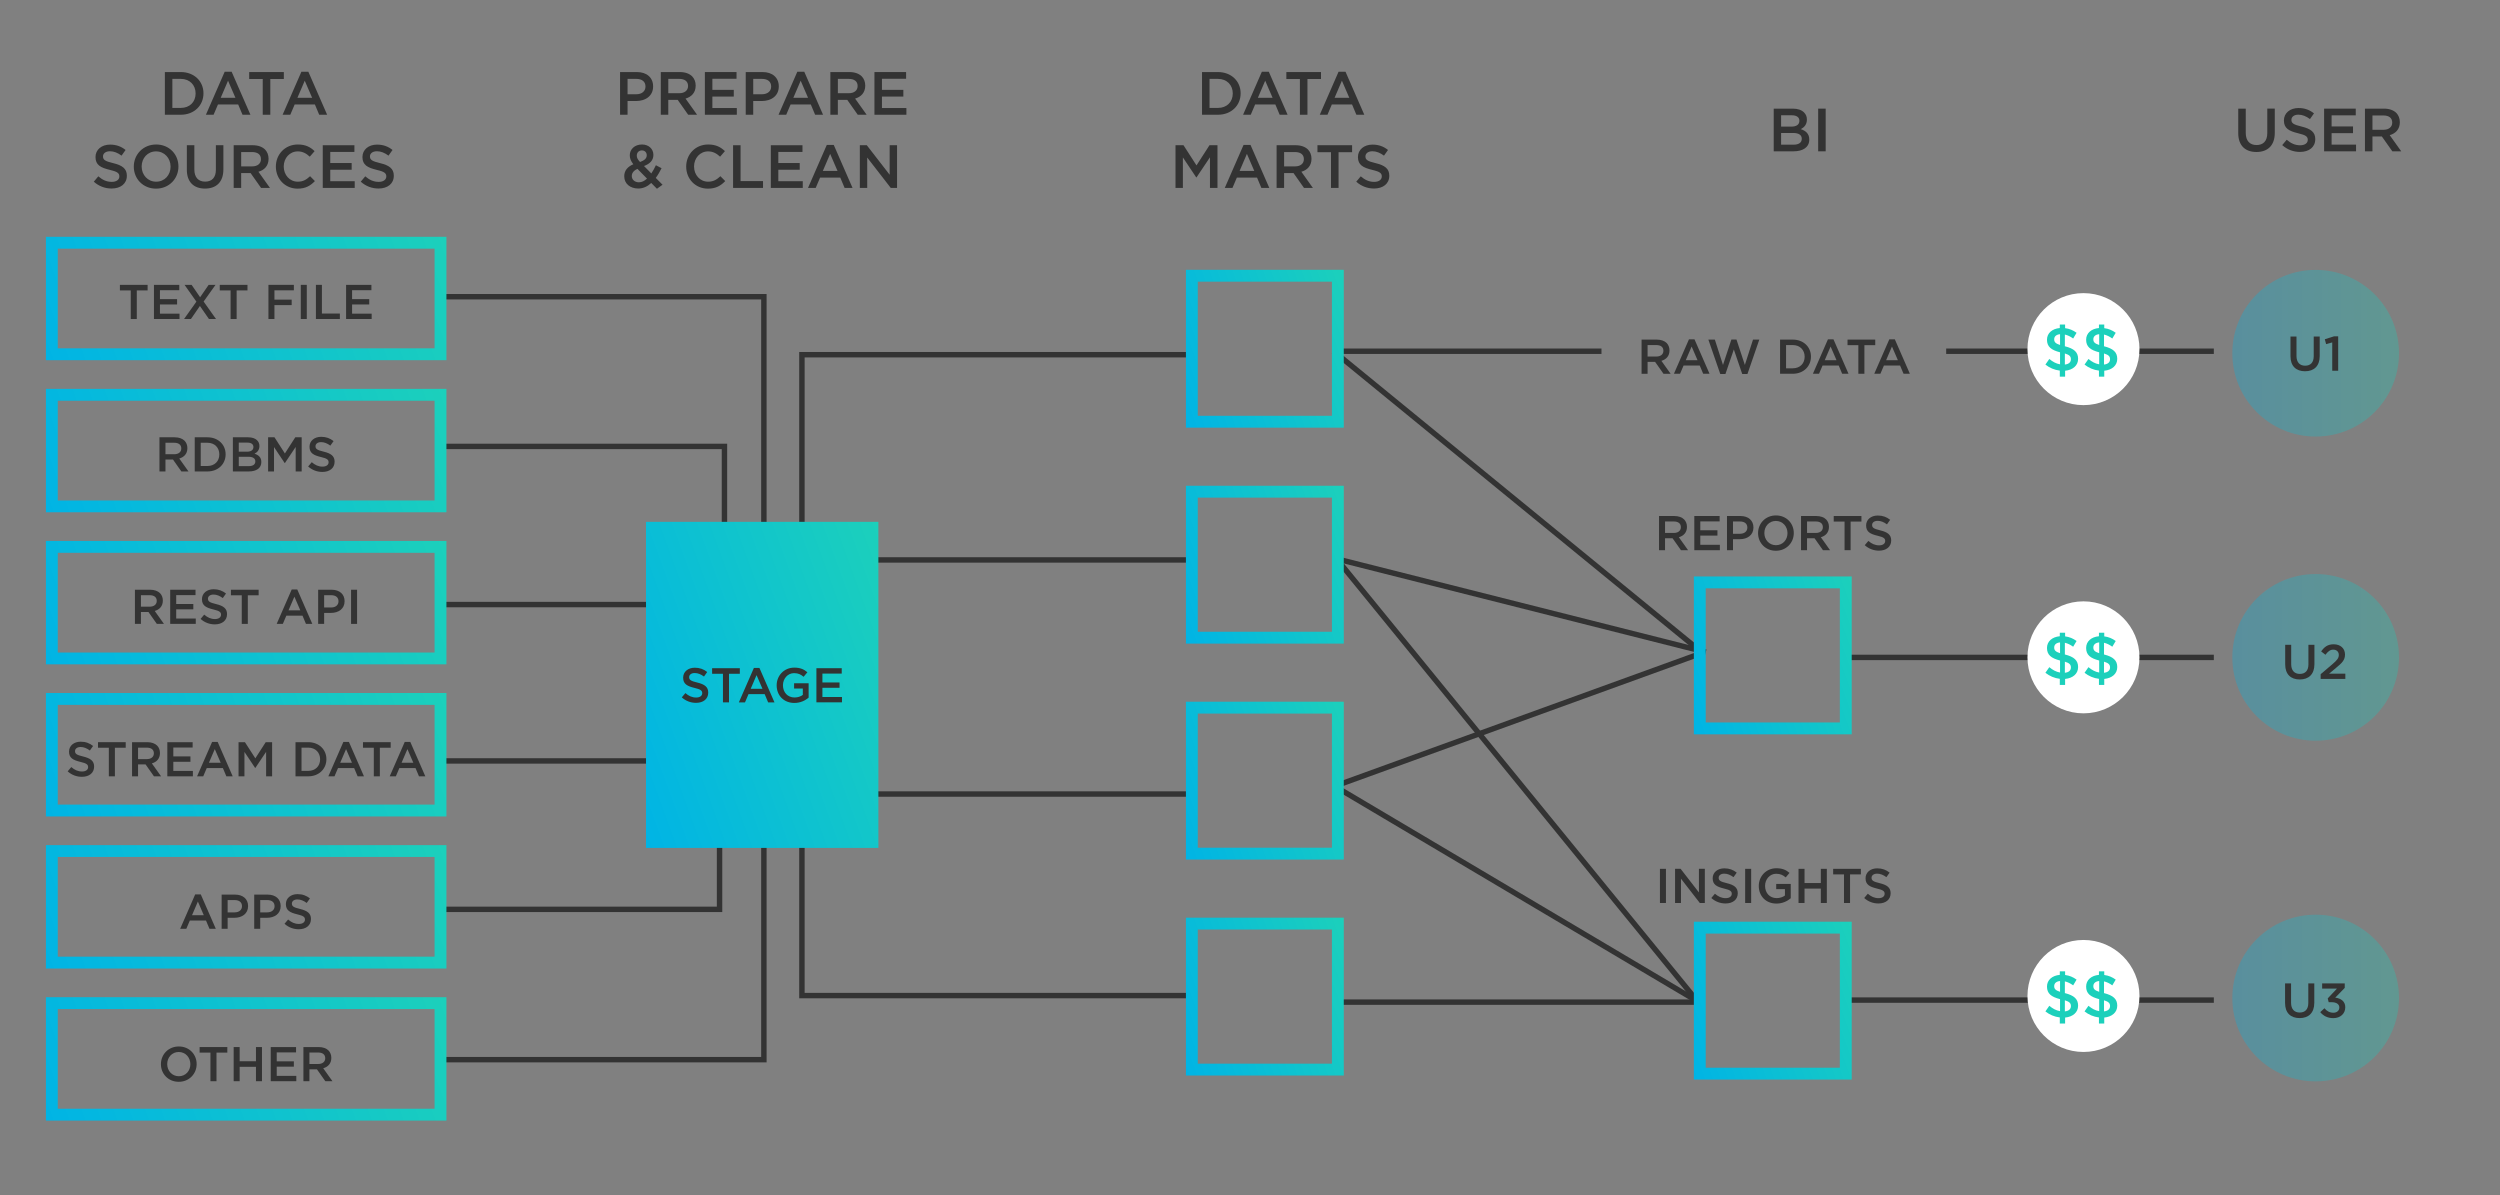 <?xml version="1.0" encoding="utf-8"?>
<!-- Generator: Adobe Illustrator 26.2.1, SVG Export Plug-In . SVG Version: 6.00 Build 0)  -->
<svg version="1.1" xmlns="http://www.w3.org/2000/svg" xmlns:xlink="http://www.w3.org/1999/xlink" x="0px" y="0px" width="820px"
	 height="391.972px" viewBox="0 0 820 391.972" style="enable-background:new 0 0 820 391.972;" xml:space="preserve">
<rect x="0" y="0" width="820" height="391.972" fill="#808080" stroke="none"/>
<style type="text/css">
	.st0{fill:#333333;}
	.st1{fill:none;}
	.st2{fill:url(#SVGID_1_);}
	.st3{fill:url(#SVGID_00000065048050969854493920000001750993872377877921_);}
	.st4{fill:url(#SVGID_00000116938147090308233860000005421897355169923974_);}
	.st5{fill:url(#SVGID_00000121258433617997557700000000229153472404104066_);}
	.st6{fill:url(#SVGID_00000019645618025944341020000004901407797459009969_);}
	.st7{fill:url(#SVGID_00000024710596927035531870000007064986186378540682_);}
	.st8{opacity:0.3;fill:url(#SVGID_00000160176274757932391050000016855390658114991240_);}
	.st9{opacity:0.3;fill:url(#SVGID_00000140728354517395175070000017686847358257459903_);}
	.st10{opacity:0.3;fill:url(#SVGID_00000131360748968062167200000009781366727753271689_);}
	.st11{fill:url(#SVGID_00000049189997370345320290000016587980058163278735_);}
	.st12{fill:url(#SVGID_00000155830288992204527460000012419621691267212185_);}
	.st13{fill:url(#SVGID_00000131359969769849224670000014369995830988553647_);}
	.st14{fill:url(#SVGID_00000003063404758226965500000017994592471333396369_);}
	.st15{fill:url(#SVGID_00000075867612497686429420000005609964952261392010_);}
	.st16{fill:url(#SVGID_00000175316406704209930800000007719408413388632726_);}
	.st17{fill:url(#SVGID_00000085213780755118647150000003522092747446265231_);}
	.st18{fill:#FFFFFF;}
	.st19{fill:#1CD0BB;}
</style>
<g id="MAIN_GRAPHICS">
	<polygon class="st0" points="225.889,250.476 146.224,250.476 146.224,248.696 224.108,248.696 224.108,233.921 225.889,233.921 	
		"/>
	<polygon class="st0" points="225.889,212.97 224.108,212.97 224.108,199.188 146.224,199.188 146.224,197.408 225.889,197.408 	"/>
	<polygon class="st0" points="251.443,348.459 144.472,348.459 144.472,346.679 249.663,346.679 249.663,98.217 143.847,98.217 
		143.847,96.437 251.443,96.437 	"/>
	<polygon class="st0" points="238.509,204.017 236.729,204.017 236.729,147.312 146.224,147.312 146.224,145.532 238.509,145.532 	
		"/>
	<polygon class="st0" points="236.904,299.155 146.224,299.155 146.224,297.375 235.124,297.375 235.124,232.923 236.904,232.923 	
		"/>
	<linearGradient id="SVGID_1_" gradientUnits="userSpaceOnUse" x1="16.241" y1="121.388" x2="145.248" y2="74.433">
		<stop  offset="0" style="stop-color:#00B4E5"/>
		<stop  offset="1" style="stop-color:#1CD0BB"/>
	</linearGradient>
	<path class="st2" d="M146.427,118.148H15.062V77.672h131.365V118.148z M18.949,114.26h123.59V81.56H18.949V114.26z"/>
	
		<linearGradient id="SVGID_00000151505968797906242680000016630970001852467843_" gradientUnits="userSpaceOnUse" x1="16.241" y1="171.269" x2="145.248" y2="124.314">
		<stop  offset="0" style="stop-color:#00B4E5"/>
		<stop  offset="1" style="stop-color:#1CD0BB"/>
	</linearGradient>
	<path style="fill:url(#SVGID_00000151505968797906242680000016630970001852467843_);" d="M146.427,168.029H15.062v-40.477h131.365
		V168.029z M18.949,164.142h123.59v-32.701H18.949V164.142z"/>
	
		<linearGradient id="SVGID_00000082341044161961287900000015312005518033282208_" gradientUnits="userSpaceOnUse" x1="16.241" y1="221.15" x2="145.248" y2="174.195">
		<stop  offset="0" style="stop-color:#00B4E5"/>
		<stop  offset="1" style="stop-color:#1CD0BB"/>
	</linearGradient>
	<path style="fill:url(#SVGID_00000082341044161961287900000015312005518033282208_);" d="M146.427,217.91H15.062v-40.476h131.365
		V217.91z M18.949,214.023h123.59v-32.701H18.949V214.023z"/>
	
		<linearGradient id="SVGID_00000156548357940262289400000005856181004042806952_" gradientUnits="userSpaceOnUse" x1="16.241" y1="271.031" x2="145.248" y2="224.076">
		<stop  offset="0" style="stop-color:#00B4E5"/>
		<stop  offset="1" style="stop-color:#1CD0BB"/>
	</linearGradient>
	<path style="fill:url(#SVGID_00000156548357940262289400000005856181004042806952_);" d="M146.427,267.792H15.062v-40.477h131.365
		V267.792z M18.949,263.904h123.59v-32.701H18.949V263.904z"/>
	
		<linearGradient id="SVGID_00000178176086094049226350000007949247655523575991_" gradientUnits="userSpaceOnUse" x1="16.241" y1="320.912" x2="145.248" y2="273.957">
		<stop  offset="0" style="stop-color:#00B4E5"/>
		<stop  offset="1" style="stop-color:#1CD0BB"/>
	</linearGradient>
	<path style="fill:url(#SVGID_00000178176086094049226350000007949247655523575991_);" d="M146.427,317.673H15.062v-40.476h131.365
		V317.673z M18.949,313.785h123.59v-32.701H18.949V313.785z"/>
	
		<linearGradient id="SVGID_00000126298143096087338520000002338831606909933494_" gradientUnits="userSpaceOnUse" x1="16.241" y1="370.793" x2="145.248" y2="323.839">
		<stop  offset="0" style="stop-color:#00B4E5"/>
		<stop  offset="1" style="stop-color:#1CD0BB"/>
	</linearGradient>
	<path style="fill:url(#SVGID_00000126298143096087338520000002338831606909933494_);" d="M146.427,367.554H15.062v-40.477h131.365
		V367.554z M18.949,363.666h123.59v-32.701H18.949V363.666z"/>
</g>
<g id="Layer_2_copy">
	<polygon class="st0" points="391.754,327.444 262.14,327.444 262.14,115.453 391.129,115.453 391.129,117.233 263.92,117.233 
		263.92,325.663 391.754,325.663 	"/>
	<polygon class="st0" points="389.377,261.335 277.076,261.335 277.076,239.879 278.856,239.879 278.856,259.554 389.377,259.554 	
		"/>
	<polygon class="st0" points="280.461,210.973 278.681,210.973 278.681,182.771 389.377,182.771 389.377,184.551 280.461,184.551 	
		"/>
	<rect x="437.492" y="114.317" class="st0" width="87.791" height="1.78"/>
	<rect x="437.492" y="327.808" class="st0" width="118.977" height="1.78"/>
	
		<rect x="496.959" y="86.604" transform="matrix(0.633 -0.774 0.774 0.633 55.214 445.687)" class="st0" width="1.78" height="155.966"/>
	
		<rect x="498.252" y="136.876" transform="matrix(0.245 -0.97 0.97 0.245 184.276 634.168)" class="st0" width="1.781" height="123.883"/>
	
		<rect x="433.626" y="235.006" transform="matrix(0.94 -0.341 0.341 0.94 -50.61 184.126)" class="st0" width="128.703" height="1.78"/>
	
		<rect x="496.589" y="223.811" transform="matrix(0.51 -0.86 0.86 0.51 -8.569 571.471)" class="st0" width="1.78" height="138.897"/>
	
		<rect x="497.051" y="163.839" transform="matrix(0.775 -0.632 0.632 0.775 -50.1 372.187)" class="st0" width="1.781" height="185.309"/>
	
		<linearGradient id="SVGID_00000085940401853138213480000002911382228324523454_" gradientUnits="userSpaceOnUse" x1="732.205" y1="115.856" x2="786.871" y2="115.856">
		<stop  offset="0" style="stop-color:#00B4E5"/>
		<stop  offset="1" style="stop-color:#1CD0BB"/>
	</linearGradient>
	
		<circle style="opacity:0.3;fill:url(#SVGID_00000085940401853138213480000002911382228324523454_);" cx="759.538" cy="115.856" r="27.333"/>
	
		<linearGradient id="SVGID_00000053541704224056760530000015570889000965871029_" gradientUnits="userSpaceOnUse" x1="732.205" y1="215.618" x2="786.871" y2="215.618">
		<stop  offset="0" style="stop-color:#00B4E5"/>
		<stop  offset="1" style="stop-color:#1CD0BB"/>
	</linearGradient>
	
		<circle style="opacity:0.3;fill:url(#SVGID_00000053541704224056760530000015570889000965871029_);" cx="759.538" cy="215.618" r="27.333"/>
	
		<linearGradient id="SVGID_00000150816539836272306450000007913351204830819755_" gradientUnits="userSpaceOnUse" x1="732.205" y1="327.352" x2="786.871" y2="327.352">
		<stop  offset="0" style="stop-color:#00B4E5"/>
		<stop  offset="1" style="stop-color:#1CD0BB"/>
	</linearGradient>
	
		<circle style="opacity:0.3;fill:url(#SVGID_00000150816539836272306450000007913351204830819755_);" cx="759.538" cy="327.352" r="27.333"/>
	<rect x="638.347" y="114.317" class="st0" width="87.791" height="1.78"/>
	<rect x="607.015" y="214.744" class="st0" width="119.123" height="1.78"/>
	<rect x="607.015" y="327.143" class="st0" width="119.123" height="1.78"/>
	<g>
		<path class="st0" d="M42.881,95.258h-3.553v-1.825h9.091v1.825h-3.553v9.38h-1.985V95.258z"/>
		<path class="st0" d="M50.497,93.433h8.308v1.761h-6.339v2.913h5.618v1.761h-5.618v3.009h6.419v1.761h-8.388V93.433z"/>
		<path class="st0" d="M70.692,93.433l-3.905,5.474l4.065,5.73h-2.32l-2.962-4.274l-2.944,4.274h-2.258l4.05-5.698l-3.89-5.506
			h2.321l2.785,4.066l2.801-4.066H70.692z"/>
		<path class="st0" d="M75.633,95.258h-3.553v-1.825h9.091v1.825h-3.553v9.38h-1.985V95.258z"/>
		<path class="st0" d="M88.047,93.433h8.34v1.793h-6.371v3.057h5.65v1.792h-5.65v4.562h-1.969V93.433z"/>
		<path class="st0" d="M98.656,93.433h1.969v11.205h-1.969V93.433z"/>
		<path class="st0" d="M103.616,93.433h1.969v9.412h5.891v1.793h-7.859V93.433z"/>
		<path class="st0" d="M113.519,93.433h8.308v1.761h-6.339v2.913h5.618v1.761h-5.618v3.009h6.419v1.761h-8.388V93.433z"/>
		<path class="st0" d="M52.304,143.433h4.994c1.408,0,2.513,0.416,3.233,1.121c0.592,0.608,0.929,1.44,0.929,2.417v0.032
			c0,1.841-1.104,2.945-2.657,3.394l3.025,4.242h-2.337l-2.754-3.906h-2.465v3.906h-1.969V143.433z M57.155,148.987
			c1.408,0,2.305-0.736,2.305-1.873v-0.032c0-1.2-0.864-1.856-2.321-1.856h-2.865v3.761H57.155z"/>
		<path class="st0" d="M63.872,143.433h4.178c3.521,0,5.954,2.417,5.954,5.57v0.032c0,3.153-2.433,5.602-5.954,5.602h-4.178V143.433
			z M65.84,145.226v7.619h2.209c2.354,0,3.89-1.584,3.89-3.777v-0.032c0-2.193-1.536-3.81-3.89-3.81H65.84z"/>
		<path class="st0" d="M76.384,143.433h5.026c1.28,0,2.289,0.352,2.929,0.993c0.496,0.496,0.753,1.104,0.753,1.856v0.032
			c0,1.344-0.769,2.065-1.601,2.497c1.312,0.448,2.225,1.2,2.225,2.721v0.032c0,2.001-1.648,3.073-4.146,3.073h-5.187V143.433z
			 M83.124,146.602c0-0.88-0.705-1.425-1.969-1.425h-2.834v2.978h2.689c1.265,0,2.113-0.497,2.113-1.521V146.602z M81.443,149.82
			h-3.122v3.073h3.266c1.345,0,2.161-0.528,2.161-1.537v-0.032C83.748,150.38,82.995,149.82,81.443,149.82z"/>
		<path class="st0" d="M87.936,143.433h2.097l3.41,5.298l3.409-5.298h2.097v11.205H96.98v-8.035l-3.537,5.282h-0.064l-3.506-5.25
			v8.003h-1.937V143.433z"/>
		<path class="st0" d="M101.072,153.005l1.185-1.408c1.072,0.928,2.16,1.457,3.537,1.457c1.217,0,1.984-0.576,1.984-1.409v-0.032
			c0-0.8-0.447-1.232-2.528-1.712c-2.385-0.576-3.729-1.281-3.729-3.346v-0.032c0-1.921,1.601-3.25,3.825-3.25
			c1.633,0,2.93,0.497,4.065,1.409l-1.056,1.489c-1.009-0.752-2.018-1.153-3.042-1.153c-1.152,0-1.824,0.592-1.824,1.329v0.032
			c0,0.864,0.512,1.249,2.673,1.761c2.369,0.576,3.586,1.424,3.586,3.281v0.032c0,2.097-1.649,3.345-4.002,3.345
			C104.033,154.798,102.417,154.205,101.072,153.005z"/>
		<path class="st0" d="M44.256,193.433h4.994c1.408,0,2.513,0.416,3.233,1.121c0.592,0.608,0.929,1.44,0.929,2.417v0.032
			c0,1.841-1.104,2.945-2.657,3.394l3.025,4.242h-2.337l-2.754-3.906h-2.465v3.906h-1.969V193.433z M49.107,198.987
			c1.408,0,2.305-0.736,2.305-1.873v-0.032c0-1.2-0.864-1.856-2.321-1.856h-2.865v3.761H49.107z"/>
		<path class="st0" d="M55.825,193.433h8.308v1.761h-6.339v2.913h5.618v1.761h-5.618v3.009h6.419v1.761h-8.388V193.433z"/>
		<path class="st0" d="M65.792,203.005l1.185-1.408c1.072,0.928,2.16,1.456,3.537,1.456c1.217,0,1.984-0.576,1.984-1.408v-0.032
			c0-0.8-0.447-1.232-2.528-1.712c-2.385-0.576-3.729-1.281-3.729-3.346v-0.032c0-1.921,1.601-3.25,3.825-3.25
			c1.633,0,2.93,0.497,4.065,1.409l-1.056,1.489c-1.009-0.752-2.018-1.153-3.042-1.153c-1.152,0-1.824,0.592-1.824,1.329v0.032
			c0,0.864,0.512,1.249,2.673,1.761c2.369,0.576,3.586,1.424,3.586,3.281v0.032c0,2.097-1.649,3.346-4.002,3.346
			C68.753,204.798,67.137,204.205,65.792,203.005z"/>
		<path class="st0" d="M79.297,195.258h-3.553v-1.825h9.091v1.825h-3.553v9.38h-1.985V195.258z"/>
		<path class="st0" d="M95.681,193.353h1.825l4.93,11.285h-2.081l-1.137-2.705H93.92l-1.152,2.705h-2.017L95.681,193.353z
			 M98.499,200.188l-1.937-4.482l-1.921,4.482H98.499z"/>
		<path class="st0" d="M104.352,193.433h4.418c2.625,0,4.258,1.489,4.258,3.746v0.032c0,2.513-2.017,3.825-4.481,3.825h-2.226v3.602
			h-1.969V193.433z M108.61,199.259c1.488,0,2.417-0.833,2.417-2.001v-0.032c0-1.312-0.944-2-2.417-2h-2.289v4.034H108.61z"/>
		<path class="st0" d="M115.152,193.433h1.969v11.205h-1.969V193.433z"/>
		<path class="st0" d="M22.193,253.005l1.185-1.408c1.072,0.928,2.16,1.456,3.537,1.456c1.217,0,1.984-0.576,1.984-1.408v-0.032
			c0-0.8-0.447-1.232-2.528-1.713c-2.385-0.576-3.729-1.28-3.729-3.345v-0.032c0-1.921,1.601-3.249,3.825-3.249
			c1.633,0,2.93,0.496,4.065,1.408l-1.056,1.488c-1.009-0.752-2.018-1.152-3.042-1.152c-1.152,0-1.824,0.593-1.824,1.329v0.031
			c0,0.865,0.512,1.249,2.673,1.761c2.369,0.576,3.586,1.425,3.586,3.281v0.032c0,2.097-1.649,3.346-4.002,3.346
			C25.154,254.798,23.538,254.205,22.193,253.005z"/>
		<path class="st0" d="M35.698,245.258h-3.553v-1.824h9.091v1.824h-3.553v9.38h-1.985V245.258z"/>
		<path class="st0" d="M43.313,243.433h4.994c1.408,0,2.513,0.416,3.233,1.12c0.592,0.608,0.929,1.44,0.929,2.417v0.032
			c0,1.841-1.104,2.945-2.657,3.393l3.025,4.242H50.5l-2.754-3.905h-2.465v3.905h-1.969V243.433z M48.164,248.987
			c1.408,0,2.305-0.736,2.305-1.873v-0.031c0-1.201-0.864-1.857-2.321-1.857h-2.865v3.762H48.164z"/>
		<path class="st0" d="M54.88,243.433h8.308v1.761h-6.339v2.913h5.618v1.761h-5.618v3.009h6.419v1.761H54.88V243.433z"/>
		<path class="st0" d="M69.57,243.353h1.825l4.93,11.284h-2.081l-1.137-2.705h-5.298l-1.152,2.705H64.64L69.57,243.353z
			 M72.387,250.187l-1.937-4.481l-1.921,4.481H72.387z"/>
		<path class="st0" d="M78.241,243.433h2.097l3.41,5.298l3.409-5.298h2.097v11.204h-1.969v-8.035l-3.537,5.282h-0.064l-3.506-5.25
			v8.003h-1.937V243.433z"/>
		<path class="st0" d="M96.928,243.433h4.178c3.521,0,5.954,2.417,5.954,5.57v0.031c0,3.153-2.433,5.603-5.954,5.603h-4.178V243.433
			z M98.897,245.225v7.619h2.209c2.354,0,3.89-1.584,3.89-3.777v-0.032c0-2.192-1.536-3.81-3.89-3.81H98.897z"/>
		<path class="st0" d="M112.626,243.353h1.825l4.93,11.284H117.3l-1.137-2.705h-5.298l-1.152,2.705h-2.017L112.626,243.353z
			 M115.444,250.187l-1.937-4.481l-1.921,4.481H115.444z"/>
		<path class="st0" d="M122.609,245.258h-3.553v-1.824h9.092v1.824h-3.554v9.38h-1.985V245.258z"/>
		<path class="st0" d="M132.753,243.353h1.825l4.93,11.284h-2.081l-1.137-2.705h-5.298l-1.152,2.705h-2.017L132.753,243.353z
			 M135.571,250.187l-1.937-4.481l-1.921,4.481H135.571z"/>
		<path class="st0" d="M64.026,293.353h1.825l4.93,11.284H68.7l-1.137-2.705h-5.298l-1.152,2.705h-2.017L64.026,293.353z
			 M66.843,300.187l-1.937-4.481l-1.921,4.481H66.843z"/>
		<path class="st0" d="M72.696,293.433h4.418c2.625,0,4.258,1.488,4.258,3.745v0.032c0,2.513-2.017,3.825-4.481,3.825h-2.226v3.602
			h-1.969V293.433z M76.954,299.259c1.488,0,2.417-0.833,2.417-2.001v-0.032c0-1.312-0.944-2.001-2.417-2.001h-2.289v4.034H76.954z"
			/>
		<path class="st0" d="M83.384,293.433h4.418c2.625,0,4.258,1.488,4.258,3.745v0.032c0,2.513-2.017,3.825-4.482,3.825h-2.225v3.602
			h-1.969V293.433z M87.642,299.259c1.488,0,2.417-0.833,2.417-2.001v-0.032c0-1.312-0.944-2.001-2.417-2.001h-2.289v4.034H87.642z"
			/>
		<path class="st0" d="M93.32,303.005l1.185-1.408c1.072,0.928,2.16,1.456,3.537,1.456c1.217,0,1.984-0.576,1.984-1.408v-0.032
			c0-0.8-0.447-1.232-2.528-1.713c-2.385-0.576-3.729-1.28-3.729-3.345v-0.032c0-1.921,1.601-3.249,3.825-3.249
			c1.633,0,2.93,0.496,4.065,1.408l-1.056,1.488c-1.009-0.752-2.018-1.152-3.042-1.152c-1.152,0-1.824,0.593-1.824,1.329v0.031
			c0,0.865,0.512,1.249,2.673,1.761c2.369,0.576,3.586,1.425,3.586,3.281v0.032c0,2.097-1.649,3.346-4.002,3.346
			C96.281,304.798,94.665,304.205,93.32,303.005z"/>
		<path class="st0" d="M52.784,349.067v-0.032c0-3.153,2.433-5.794,5.874-5.794s5.843,2.609,5.843,5.763v0.031
			c0,3.153-2.433,5.795-5.874,5.795S52.784,352.22,52.784,349.067z M62.436,349.067v-0.032c0-2.177-1.585-3.985-3.81-3.985
			c-2.226,0-3.778,1.776-3.778,3.954v0.031c0,2.177,1.585,3.97,3.81,3.97C60.883,353.005,62.436,351.244,62.436,349.067z"/>
		<path class="st0" d="M69.025,345.258h-3.553v-1.824h9.092v1.824H71.01v9.38h-1.985V345.258z"/>
		<path class="st0" d="M76.639,343.433h1.969v4.657h5.347v-4.657h1.969v11.204h-1.969v-4.722h-5.347v4.722h-1.969V343.433z"/>
		<path class="st0" d="M88.799,343.433h8.308v1.761h-6.339v2.913h5.618v1.761h-5.618v3.009h6.419v1.761h-8.388V343.433z"/>
		<path class="st0" d="M99.52,343.433h4.994c1.408,0,2.513,0.416,3.233,1.12c0.592,0.608,0.929,1.44,0.929,2.417v0.032
			c0,1.841-1.104,2.945-2.657,3.393l3.025,4.242h-2.337l-2.754-3.905h-2.465v3.905H99.52V343.433z M104.371,348.987
			c1.408,0,2.305-0.736,2.305-1.873v-0.031c0-1.201-0.864-1.857-2.321-1.857h-2.865v3.762H104.371z"/>
	</g>
	<g>
		<path class="st0" d="M538.437,111.39h4.994c1.408,0,2.513,0.416,3.233,1.121c0.592,0.608,0.929,1.44,0.929,2.417v0.032
			c0,1.841-1.104,2.945-2.657,3.394l3.025,4.242h-2.337l-2.754-3.906h-2.465v3.906h-1.969V111.39z M543.287,116.944
			c1.408,0,2.305-0.736,2.305-1.873v-0.032c0-1.2-0.864-1.856-2.321-1.856h-2.865v3.761H543.287z"/>
		<path class="st0" d="M553.974,111.31h1.825l4.93,11.285h-2.081l-1.137-2.705h-5.298l-1.152,2.705h-2.017L553.974,111.31z
			 M556.791,118.145l-1.937-4.482l-1.921,4.482H556.791z"/>
		<path class="st0" d="M560.34,111.39h2.129l2.673,8.308l2.753-8.339h1.665l2.753,8.339l2.673-8.308h2.065l-3.89,11.285h-1.713
			l-2.753-8.051l-2.753,8.051h-1.697L560.34,111.39z"/>
		<path class="st0" d="M583.86,111.39h4.178c3.521,0,5.954,2.417,5.954,5.57v0.032c0,3.153-2.433,5.602-5.954,5.602h-4.178V111.39z
			 M585.829,113.183v7.619h2.209c2.354,0,3.89-1.584,3.89-3.777v-0.032c0-2.193-1.536-3.81-3.89-3.81H585.829z"/>
		<path class="st0" d="M599.558,111.31h1.825l4.93,11.285h-2.081l-1.137-2.705h-5.298l-1.152,2.705h-2.017L599.558,111.31z
			 M602.375,118.145l-1.937-4.482l-1.921,4.482H602.375z"/>
		<path class="st0" d="M609.541,113.215h-3.553v-1.825h9.091v1.825h-3.553v9.38h-1.985V113.215z"/>
		<path class="st0" d="M619.686,111.31h1.825l4.93,11.285h-2.081l-1.137-2.705h-5.298l-1.152,2.705h-2.017L619.686,111.31z
			 M622.503,118.145l-1.937-4.482l-1.921,4.482H622.503z"/>
	</g>
	<g>
		<path class="st0" d="M544.165,169.252h4.994c1.408,0,2.513,0.416,3.233,1.121c0.592,0.608,0.929,1.44,0.929,2.417v0.032
			c0,1.841-1.104,2.945-2.657,3.394l3.025,4.242h-2.337l-2.754-3.906h-2.465v3.906h-1.969V169.252z M549.016,174.806
			c1.408,0,2.305-0.736,2.305-1.873v-0.032c0-1.2-0.864-1.856-2.321-1.856h-2.865v3.761H549.016z"/>
		<path class="st0" d="M555.732,169.252h8.308v1.761h-6.339v2.913h5.618v1.761h-5.618v3.009h6.419v1.761h-8.388V169.252z"/>
		<path class="st0" d="M566.453,169.252h4.418c2.625,0,4.258,1.489,4.258,3.746v0.032c0,2.513-2.017,3.825-4.481,3.825h-2.226v3.602
			h-1.969V169.252z M570.711,175.079c1.488,0,2.417-0.833,2.417-2.001v-0.032c0-1.312-0.944-2-2.417-2h-2.289v4.034H570.711z"/>
		<path class="st0" d="M576.645,174.886v-0.032c0-3.153,2.433-5.794,5.874-5.794s5.843,2.609,5.843,5.762v0.032
			c0,3.153-2.433,5.794-5.874,5.794S576.645,178.04,576.645,174.886z M586.297,174.886v-0.032c0-2.177-1.585-3.986-3.81-3.986
			c-2.226,0-3.778,1.777-3.778,3.954v0.032c0,2.177,1.585,3.969,3.81,3.969C584.744,178.824,586.297,177.063,586.297,174.886z"/>
		<path class="st0" d="M590.74,169.252h4.994c1.408,0,2.513,0.416,3.233,1.121c0.592,0.608,0.929,1.44,0.929,2.417v0.032
			c0,1.841-1.104,2.945-2.657,3.394l3.025,4.242h-2.337l-2.754-3.906h-2.465v3.906h-1.969V169.252z M595.591,174.806
			c1.408,0,2.305-0.736,2.305-1.873v-0.032c0-1.2-0.864-1.856-2.321-1.856h-2.865v3.761H595.591z"/>
		<path class="st0" d="M605.014,171.077h-3.553v-1.825h9.091v1.825h-3.553v9.38h-1.985V171.077z"/>
		<path class="st0" d="M611.637,178.824l1.185-1.408c1.072,0.928,2.16,1.457,3.537,1.457c1.217,0,1.984-0.576,1.984-1.409v-0.032
			c0-0.8-0.447-1.232-2.528-1.712c-2.385-0.576-3.729-1.281-3.729-3.346v-0.032c0-1.921,1.601-3.25,3.825-3.25
			c1.633,0,2.93,0.497,4.065,1.409l-1.056,1.489c-1.009-0.752-2.018-1.153-3.042-1.153c-1.152,0-1.824,0.592-1.824,1.329v0.032
			c0,0.864,0.512,1.249,2.673,1.761c2.369,0.576,3.586,1.424,3.586,3.281v0.032c0,2.097-1.649,3.345-4.002,3.345
			C614.598,180.617,612.981,180.025,611.637,178.824z"/>
	</g>
	<g>
		<path class="st0" d="M544.461,284.976h1.969v11.205h-1.969V284.976z"/>
		<path class="st0" d="M549.42,284.976h1.825l6.002,7.747v-7.747h1.937v11.205h-1.648l-6.179-7.971v7.971h-1.937V284.976z"/>
		<path class="st0" d="M561.309,294.548l1.185-1.408c1.072,0.928,2.16,1.457,3.537,1.457c1.217,0,1.984-0.576,1.984-1.409v-0.032
			c0-0.8-0.447-1.232-2.528-1.712c-2.385-0.576-3.729-1.281-3.729-3.346v-0.032c0-1.921,1.601-3.25,3.825-3.25
			c1.633,0,2.93,0.497,4.065,1.409l-1.056,1.489c-1.009-0.752-2.018-1.153-3.042-1.153c-1.152,0-1.824,0.592-1.824,1.329v0.032
			c0,0.864,0.512,1.249,2.673,1.761c2.369,0.576,3.586,1.424,3.586,3.281v0.032c0,2.097-1.649,3.345-4.002,3.345
			C564.27,296.341,562.653,295.749,561.309,294.548z"/>
		<path class="st0" d="M572.413,284.976h1.969v11.205h-1.969V284.976z"/>
		<path class="st0" d="M576.876,290.611v-0.032c0-3.138,2.401-5.794,5.778-5.794c1.953,0,3.153,0.544,4.306,1.521l-1.248,1.489
			c-0.864-0.736-1.713-1.201-3.138-1.201c-2.064,0-3.634,1.809-3.634,3.954v0.032c0,2.305,1.521,4.001,3.81,4.001
			c1.057,0,2.018-0.336,2.705-0.849v-2.097h-2.864v-1.712h4.77v4.706c-1.104,0.944-2.689,1.745-4.674,1.745
			C579.181,296.373,576.876,293.876,576.876,290.611z"/>
		<path class="st0" d="M589.916,284.976h1.969v4.658h5.347v-4.658h1.969v11.205h-1.969v-4.722h-5.347v4.722h-1.969V284.976z"/>
		<path class="st0" d="M604.829,286.801h-3.553v-1.825h9.092v1.825h-3.554v9.38h-1.985V286.801z"/>
		<path class="st0" d="M611.452,294.548l1.185-1.408c1.072,0.928,2.16,1.457,3.537,1.457c1.217,0,1.984-0.576,1.984-1.409v-0.032
			c0-0.8-0.447-1.232-2.528-1.712c-2.385-0.576-3.729-1.281-3.729-3.346v-0.032c0-1.921,1.601-3.25,3.825-3.25
			c1.633,0,2.93,0.497,4.065,1.409l-1.056,1.489c-1.009-0.752-2.018-1.153-3.042-1.153c-1.152,0-1.824,0.592-1.824,1.329v0.032
			c0,0.864,0.512,1.249,2.673,1.761c2.369,0.576,3.586,1.424,3.586,3.281v0.032c0,2.097-1.649,3.345-4.002,3.345
			C614.413,296.341,612.797,295.749,611.452,294.548z"/>
	</g>
	<g>
		<path class="st0" d="M54.076,23.634h5.221c4.401,0,7.441,3.021,7.441,6.961v0.04c0,3.941-3.04,7.002-7.441,7.002h-5.221V23.634z
			 M56.536,25.874v9.522h2.761c2.94,0,4.861-1.98,4.861-4.722v-0.04c0-2.74-1.921-4.761-4.861-4.761H56.536z"/>
		<path class="st0" d="M73.697,23.533h2.28l6.161,14.104h-2.601l-1.42-3.381h-6.622l-1.439,3.381h-2.521L73.697,23.533z
			 M77.218,32.075l-2.421-5.602l-2.4,5.602H77.218z"/>
		<path class="st0" d="M86.177,25.914h-4.441v-2.28h11.363v2.28h-4.441v11.723h-2.48V25.914z"/>
		<path class="st0" d="M98.857,23.533h2.28l6.161,14.104h-2.601l-1.42-3.381h-6.622l-1.439,3.381h-2.521L98.857,23.533z
			 M102.378,32.075l-2.421-5.602l-2.4,5.602H102.378z"/>
		<path class="st0" d="M30.766,59.595l1.48-1.76c1.34,1.16,2.7,1.82,4.421,1.82c1.521,0,2.48-0.721,2.48-1.761v-0.04
			c0-1-0.561-1.54-3.161-2.141c-2.98-0.72-4.661-1.6-4.661-4.181v-0.04c0-2.4,2.001-4.061,4.781-4.061
			c2.041,0,3.661,0.62,5.081,1.76l-1.32,1.861c-1.26-0.94-2.521-1.44-3.801-1.44c-1.44,0-2.28,0.74-2.28,1.66v0.04
			c0,1.08,0.64,1.561,3.341,2.2c2.961,0.721,4.48,1.78,4.48,4.101v0.04c0,2.621-2.061,4.182-5.001,4.182
			C34.466,61.837,32.446,61.096,30.766,59.595z"/>
		<path class="st0" d="M43.886,54.675v-0.04c0-3.94,3.04-7.241,7.341-7.241s7.302,3.261,7.302,7.201v0.04
			c0,3.941-3.04,7.242-7.342,7.242C46.886,61.877,43.886,58.616,43.886,54.675z M55.948,54.675v-0.04c0-2.721-1.98-4.98-4.762-4.98
			c-2.78,0-4.721,2.22-4.721,4.94v0.04c0,2.721,1.98,4.961,4.761,4.961C54.008,59.595,55.948,57.395,55.948,54.675z"/>
		<path class="st0" d="M61.285,55.695v-8.062h2.461v7.961c0,2.601,1.34,3.981,3.541,3.981c2.18,0,3.521-1.301,3.521-3.881v-8.062
			h2.46v7.941c0,4.181-2.36,6.281-6.021,6.281C63.605,61.856,61.285,59.756,61.285,55.695z"/>
		<path class="st0" d="M76.646,47.634h6.241c1.76,0,3.141,0.52,4.041,1.4c0.739,0.76,1.16,1.8,1.16,3.021v0.04
			c0,2.3-1.381,3.681-3.321,4.24l3.781,5.302h-2.921l-3.44-4.881h-3.081v4.881h-2.46V47.634z M82.706,54.575
			c1.761,0,2.881-0.921,2.881-2.341v-0.04c0-1.5-1.08-2.32-2.9-2.32h-3.581v4.701H82.706z"/>
		<path class="st0" d="M90.485,54.675v-0.04c0-3.98,2.98-7.241,7.221-7.241c2.581,0,4.142,0.9,5.481,2.181l-1.58,1.82
			c-1.12-1.04-2.32-1.74-3.921-1.74c-2.66,0-4.621,2.2-4.621,4.94v0.04c0,2.741,1.94,4.961,4.621,4.961c1.721,0,2.82-0.68,4.021-1.8
			l1.581,1.601c-1.461,1.52-3.062,2.48-5.682,2.48C93.525,61.877,90.485,58.696,90.485,54.675z"/>
		<path class="st0" d="M105.865,47.634h10.382v2.2h-7.922v3.641h7.021v2.2h-7.021v3.761h8.021v2.201h-10.481V47.634z"/>
		<path class="st0" d="M118.325,59.595l1.48-1.76c1.34,1.16,2.7,1.82,4.421,1.82c1.521,0,2.48-0.721,2.48-1.761v-0.04
			c0-1-0.561-1.54-3.161-2.141c-2.98-0.72-4.661-1.6-4.661-4.181v-0.04c0-2.4,2.001-4.061,4.781-4.061
			c2.041,0,3.661,0.62,5.081,1.76l-1.32,1.861c-1.26-0.94-2.521-1.44-3.801-1.44c-1.44,0-2.28,0.74-2.28,1.66v0.04
			c0,1.08,0.64,1.561,3.341,2.2c2.961,0.721,4.48,1.78,4.48,4.101v0.04c0,2.621-2.061,4.182-5.001,4.182
			C122.025,61.837,120.006,61.096,118.325,59.595z"/>
	</g>
	<g>
		<path class="st0" d="M203.379,23.634h5.521c3.281,0,5.321,1.86,5.321,4.681v0.04c0,3.141-2.521,4.781-5.602,4.781h-2.78v4.501
			h-2.46V23.634z M208.699,30.915c1.86,0,3.021-1.04,3.021-2.501v-0.04c0-1.64-1.181-2.5-3.021-2.5h-2.86v5.041H208.699z"/>
		<path class="st0" d="M216.739,23.634h6.241c1.76,0,3.141,0.52,4.041,1.4c0.739,0.76,1.16,1.8,1.16,3.021v0.04
			c0,2.3-1.381,3.681-3.321,4.24l3.781,5.302h-2.921l-3.44-4.881h-3.081v4.881h-2.46V23.634z M222.8,30.575
			c1.761,0,2.881-0.921,2.881-2.341v-0.04c0-1.5-1.08-2.32-2.9-2.32h-3.581v4.701H222.8z"/>
		<path class="st0" d="M231.199,23.634h10.382v2.2h-7.922v3.641h7.021v2.2h-7.021v3.761h8.021v2.201h-10.481V23.634z"/>
		<path class="st0" d="M244.599,23.634h5.521c3.281,0,5.321,1.86,5.321,4.681v0.04c0,3.141-2.521,4.781-5.601,4.781h-2.781v4.501
			h-2.46V23.634z M249.919,30.915c1.86,0,3.021-1.04,3.021-2.501v-0.04c0-1.64-1.181-2.5-3.021-2.5h-2.86v5.041H249.919z"/>
		<path class="st0" d="M261.52,23.533h2.28l6.161,14.104h-2.601l-1.42-3.381h-6.622l-1.439,3.381h-2.521L261.52,23.533z
			 M265.04,32.075l-2.421-5.602l-2.4,5.602H265.04z"/>
		<path class="st0" d="M272.358,23.634h6.241c1.76,0,3.141,0.52,4.041,1.4c0.739,0.76,1.16,1.8,1.16,3.021v0.04
			c0,2.3-1.381,3.681-3.321,4.24l3.781,5.302h-2.921l-3.44-4.881h-3.081v4.881h-2.46V23.634z M278.419,30.575
			c1.761,0,2.881-0.921,2.881-2.341v-0.04c0-1.5-1.08-2.32-2.9-2.32h-3.581v4.701H278.419z"/>
		<path class="st0" d="M286.818,23.634H297.2v2.2h-7.922v3.641h7.021v2.2h-7.021v3.761h8.021v2.201h-10.481V23.634z"/>
		<path class="st0" d="M213.61,60.016c-1.2,1.12-2.601,1.82-4.28,1.82c-2.621,0-4.581-1.581-4.581-4.001v-0.04
			c0-1.801,1.061-3.101,2.98-3.921c-0.8-1.021-1.16-1.9-1.16-2.921v-0.04c0-1.88,1.521-3.521,4.021-3.521
			c2.221,0,3.721,1.5,3.721,3.381v0.04c0,1.84-1.22,2.94-3.08,3.641l2.4,2.44c0.54-0.8,1.04-1.721,1.5-2.7l1.86,0.979
			c-0.56,1.12-1.18,2.221-1.9,3.181l2.221,2.241l-1.84,1.32L213.61,60.016z M212.211,58.576l-3.121-3.181
			c-1.3,0.56-1.86,1.42-1.86,2.32v0.04c0,1.18,0.98,2.04,2.341,2.04C210.53,59.796,211.41,59.336,212.211,58.576z M212.131,50.954
			v-0.04c0-0.94-0.66-1.58-1.581-1.58c-1,0-1.68,0.7-1.68,1.681v0.04c0,0.699,0.279,1.22,1.06,2.08
			C211.37,52.614,212.131,51.954,212.131,50.954z"/>
		<path class="st0" d="M225.069,54.675v-0.04c0-3.98,2.98-7.241,7.221-7.241c2.581,0,4.142,0.9,5.481,2.181l-1.58,1.82
			c-1.12-1.04-2.32-1.74-3.921-1.74c-2.66,0-4.621,2.2-4.621,4.94v0.04c0,2.741,1.94,4.961,4.621,4.961c1.721,0,2.82-0.68,4.021-1.8
			l1.581,1.601c-1.461,1.52-3.062,2.48-5.682,2.48C228.109,61.877,225.069,58.696,225.069,54.675z"/>
		<path class="st0" d="M240.449,47.634h2.46v11.763h7.361v2.24h-9.821V47.634z"/>
		<path class="st0" d="M252.829,47.634h10.382v2.2h-7.922v3.641h7.021v2.2h-7.021v3.761h8.021v2.201h-10.481V47.634z"/>
		<path class="st0" d="M271.189,47.533h2.28l6.161,14.104h-2.601l-1.42-3.381h-6.622l-1.439,3.381h-2.521L271.189,47.533z
			 M274.71,56.075l-2.421-5.602l-2.4,5.602H274.71z"/>
		<path class="st0" d="M282.028,47.634h2.28l7.501,9.682v-9.682h2.421v14.003h-2.061l-7.722-9.962v9.962h-2.42V47.634z"/>
	</g>
	<g>
		<path class="st0" d="M394.266,23.634h5.221c4.401,0,7.441,3.021,7.441,6.961v0.04c0,3.941-3.04,7.002-7.441,7.002h-5.221V23.634z
			 M396.726,25.874v9.522h2.761c2.94,0,4.861-1.98,4.861-4.722v-0.04c0-2.74-1.921-4.761-4.861-4.761H396.726z"/>
		<path class="st0" d="M413.887,23.533h2.28l6.161,14.104h-2.601l-1.42-3.381h-6.622l-1.439,3.381h-2.521L413.887,23.533z
			 M417.407,32.075l-2.421-5.602l-2.4,5.602H417.407z"/>
		<path class="st0" d="M426.366,25.914h-4.441v-2.28h11.363v2.28h-4.441v11.723h-2.48V25.914z"/>
		<path class="st0" d="M439.047,23.533h2.28l6.161,14.104h-2.601l-1.42-3.381h-6.622l-1.439,3.381h-2.521L439.047,23.533z
			 M442.567,32.075l-2.421-5.602l-2.4,5.602H442.567z"/>
		<path class="st0" d="M385.566,47.634h2.62l4.261,6.621l4.261-6.621h2.621v14.003h-2.461V51.594l-4.421,6.601h-0.08l-4.381-6.561
			v10.002h-2.42V47.634z"/>
		<path class="st0" d="M407.887,47.533h2.28l6.161,14.104h-2.601l-1.42-3.381h-6.622l-1.439,3.381h-2.521L407.887,47.533z
			 M411.407,56.075l-2.42-5.602l-2.4,5.602H411.407z"/>
		<path class="st0" d="M418.726,47.634h6.241c1.76,0,3.141,0.52,4.041,1.4c0.739,0.76,1.16,1.8,1.16,3.021v0.04
			c0,2.3-1.381,3.681-3.321,4.24l3.781,5.302h-2.921l-3.44-4.881h-3.081v4.881h-2.46V47.634z M424.786,54.575
			c1.761,0,2.881-0.921,2.881-2.341v-0.04c0-1.5-1.08-2.32-2.9-2.32h-3.581v4.701H424.786z"/>
		<path class="st0" d="M436.565,49.914h-4.441v-2.28h11.363v2.28h-4.441v11.723h-2.48V49.914z"/>
		<path class="st0" d="M444.845,59.595l1.48-1.76c1.34,1.16,2.7,1.82,4.421,1.82c1.521,0,2.48-0.721,2.48-1.761v-0.04
			c0-1-0.561-1.54-3.161-2.141c-2.98-0.72-4.661-1.6-4.661-4.181v-0.04c0-2.4,2.001-4.061,4.781-4.061
			c2.041,0,3.661,0.62,5.081,1.76l-1.32,1.861c-1.26-0.94-2.521-1.44-3.801-1.44c-1.44,0-2.28,0.74-2.28,1.66v0.04
			c0,1.08,0.64,1.561,3.341,2.2c2.961,0.721,4.48,1.78,4.48,4.101v0.04c0,2.621-2.061,4.182-5.001,4.182
			C448.545,61.837,446.525,61.096,444.845,59.595z"/>
	</g>
	<g>
		<path class="st0" d="M581.78,35.633h6.281c1.6,0,2.86,0.44,3.66,1.24c0.62,0.62,0.94,1.38,0.94,2.32v0.04
			c0,1.681-0.96,2.581-2,3.121c1.64,0.56,2.78,1.5,2.78,3.401v0.04c0,2.5-2.061,3.841-5.181,3.841h-6.481V35.633z M590.202,39.594
			c0-1.101-0.881-1.781-2.461-1.781H584.2v3.721h3.361c1.58,0,2.641-0.62,2.641-1.9V39.594z M588.102,43.614H584.2v3.841h4.081
			c1.681,0,2.7-0.66,2.7-1.92v-0.04C590.981,44.315,590.042,43.614,588.102,43.614z"/>
		<path class="st0" d="M596.359,35.633h2.461v14.003h-2.461V35.633z"/>
	</g>
	<g>
		<path class="st0" d="M734.145,43.695v-8.062h2.461v7.961c0,2.601,1.34,3.981,3.541,3.981c2.18,0,3.521-1.3,3.521-3.881v-8.062
			h2.46v7.941c0,4.181-2.36,6.282-6.021,6.282C736.465,49.856,734.145,47.756,734.145,43.695z"/>
		<path class="st0" d="M748.564,47.595l1.48-1.76c1.34,1.16,2.7,1.82,4.421,1.82c1.521,0,2.48-0.72,2.48-1.76v-0.04
			c0-1-0.561-1.541-3.161-2.141c-2.98-0.72-4.661-1.6-4.661-4.181v-0.04c0-2.4,2.001-4.061,4.781-4.061
			c2.041,0,3.661,0.62,5.081,1.76l-1.32,1.861c-1.26-0.94-2.521-1.44-3.801-1.44c-1.44,0-2.28,0.74-2.28,1.66v0.04
			c0,1.08,0.64,1.561,3.341,2.201c2.961,0.72,4.48,1.78,4.48,4.101v0.04c0,2.621-2.061,4.181-5.001,4.181
			C752.265,49.836,750.245,49.096,748.564,47.595z"/>
		<path class="st0" d="M762.305,35.633h10.382v2.2h-7.922v3.641h7.021v2.2h-7.021v3.761h8.021v2.201h-10.481V35.633z"/>
		<path class="st0" d="M775.705,35.633h6.241c1.76,0,3.141,0.52,4.041,1.4c0.739,0.76,1.16,1.8,1.16,3.021v0.04
			c0,2.3-1.381,3.681-3.321,4.241l3.781,5.301h-2.921l-3.44-4.881h-3.081v4.881h-2.46V35.633z M781.766,42.574
			c1.761,0,2.881-0.92,2.881-2.34v-0.04c0-1.5-1.08-2.321-2.9-2.321h-3.581v4.701H781.766z"/>
	</g>
	
		<linearGradient id="SVGID_00000126282665574819823440000009587193017869777024_" gradientUnits="userSpaceOnUse" x1="199.161" y1="243.143" x2="300.835" y2="206.137">
		<stop  offset="0" style="stop-color:#00B4E5"/>
		<stop  offset="1" style="stop-color:#1CD0BB"/>
	</linearGradient>
	
		<rect x="211.89" y="171.165" style="fill:url(#SVGID_00000126282665574819823440000009587193017869777024_);" width="76.216" height="106.95"/>
	<g>
		<path class="st0" d="M223.623,228.743l1.185-1.408c1.072,0.928,2.16,1.457,3.537,1.457c1.217,0,1.984-0.576,1.984-1.409v-0.032
			c0-0.8-0.447-1.232-2.528-1.712c-2.385-0.576-3.729-1.281-3.729-3.346v-0.032c0-1.921,1.601-3.25,3.825-3.25
			c1.633,0,2.93,0.497,4.065,1.409l-1.056,1.489c-1.009-0.752-2.018-1.153-3.042-1.153c-1.152,0-1.824,0.592-1.824,1.329v0.032
			c0,0.864,0.512,1.249,2.673,1.761c2.369,0.576,3.586,1.424,3.586,3.281v0.032c0,2.097-1.649,3.345-4.002,3.345
			C226.583,230.536,224.967,229.944,223.623,228.743z"/>
		<path class="st0" d="M237.127,220.996h-3.553v-1.825h9.092v1.825h-3.554v9.38h-1.985V220.996z"/>
		<path class="st0" d="M247.272,219.091h1.825l4.93,11.285h-2.081l-1.137-2.705h-5.298l-1.152,2.705h-2.017L247.272,219.091z
			 M250.089,225.926l-1.937-4.482l-1.921,4.482H250.089z"/>
		<path class="st0" d="M254.743,224.805v-0.032c0-3.138,2.401-5.794,5.778-5.794c1.953,0,3.153,0.544,4.306,1.521l-1.248,1.489
			c-0.864-0.736-1.713-1.201-3.138-1.201c-2.064,0-3.634,1.809-3.634,3.954v0.032c0,2.305,1.521,4.001,3.81,4.001
			c1.057,0,2.018-0.336,2.705-0.849v-2.097h-2.864v-1.712h4.77v4.706c-1.104,0.944-2.689,1.745-4.674,1.745
			C257.047,230.568,254.743,228.071,254.743,224.805z"/>
		<path class="st0" d="M267.783,219.171h8.308v1.761h-6.339v2.913h5.618v1.761h-5.618v3.009h6.419v1.761h-8.388V219.171z"/>
	</g>
	
		<linearGradient id="SVGID_00000172439094088057361350000003741583349228564147_" gradientUnits="userSpaceOnUse" x1="550.294" y1="226.317" x2="612.652" y2="203.621">
		<stop  offset="0" style="stop-color:#00B4E5"/>
		<stop  offset="1" style="stop-color:#1CD0BB"/>
	</linearGradient>
	<path style="fill:url(#SVGID_00000172439094088057361350000003741583349228564147_);" d="M607.36,240.856h-51.774v-51.773h51.774
		V240.856z M559.475,236.968h43.997V192.97h-43.997V236.968z"/>
	
		<linearGradient id="SVGID_00000054944323749186124120000013556081895048149389_" gradientUnits="userSpaceOnUse" x1="550.294" y1="339.559" x2="612.652" y2="316.862">
		<stop  offset="0" style="stop-color:#00B4E5"/>
		<stop  offset="1" style="stop-color:#1CD0BB"/>
	</linearGradient>
	<path style="fill:url(#SVGID_00000054944323749186124120000013556081895048149389_);" d="M607.36,354.097h-51.774v-51.774h51.774
		V354.097z M559.475,350.21h43.997v-43.999h-43.997V350.21z"/>
	
		<linearGradient id="SVGID_00000096764320363200322620000003615502287015980175_" gradientUnits="userSpaceOnUse" x1="383.692" y1="125.731" x2="446.049" y2="103.034">
		<stop  offset="0" style="stop-color:#00B4E5"/>
		<stop  offset="1" style="stop-color:#1CD0BB"/>
	</linearGradient>
	<path style="fill:url(#SVGID_00000096764320363200322620000003615502287015980175_);" d="M440.758,140.269h-51.774V88.496h51.774
		V140.269z M392.871,136.382h43.998V92.384h-43.998V136.382z"/>
	
		<linearGradient id="SVGID_00000160881232697275739460000017814531560457894529_" gradientUnits="userSpaceOnUse" x1="383.692" y1="196.565" x2="446.05" y2="173.868">
		<stop  offset="0" style="stop-color:#00B4E5"/>
		<stop  offset="1" style="stop-color:#1CD0BB"/>
	</linearGradient>
	<path style="fill:url(#SVGID_00000160881232697275739460000017814531560457894529_);" d="M440.758,211.103h-51.774v-51.774h51.774
		V211.103z M392.871,207.216h43.998v-43.999h-43.998V207.216z"/>
	
		<linearGradient id="SVGID_00000026882603960034392370000010148710843284311716_" gradientUnits="userSpaceOnUse" x1="383.692" y1="267.398" x2="446.049" y2="244.702">
		<stop  offset="0" style="stop-color:#00B4E5"/>
		<stop  offset="1" style="stop-color:#1CD0BB"/>
	</linearGradient>
	<path style="fill:url(#SVGID_00000026882603960034392370000010148710843284311716_);" d="M440.758,281.937h-51.774v-51.773h51.774
		V281.937z M392.871,278.049h43.998v-43.998h-43.998V278.049z"/>
	
		<linearGradient id="SVGID_00000000209511648581524050000010723945757448495790_" gradientUnits="userSpaceOnUse" x1="383.692" y1="338.232" x2="446.049" y2="315.536">
		<stop  offset="0" style="stop-color:#00B4E5"/>
		<stop  offset="1" style="stop-color:#1CD0BB"/>
	</linearGradient>
	<path style="fill:url(#SVGID_00000000209511648581524050000010723945757448495790_);" d="M440.758,352.771h-51.774v-51.773h51.774
		V352.771z M392.871,348.883h43.998v-43.998h-43.998V348.883z"/>
	<circle class="st18" cx="683.379" cy="114.515" r="18.369"/>
	<g>
		<path class="st19" d="M679.996,111.034c-0.88-0.64-1.8-1.1-2.721-1.3v3.841c3.041,0.76,4.341,1.96,4.341,4.101v0.04
			c0,2.181-1.72,3.641-4.261,3.881v1.96h-1.74v-2c-1.74-0.2-3.381-0.9-4.721-1.98l1.28-1.84c1.14,0.94,2.22,1.541,3.521,1.76v-3.941
			c-2.921-0.76-4.281-1.84-4.281-4.101v-0.04c0-2.141,1.701-3.601,4.201-3.821v-1.16h1.74v1.2c1.44,0.18,2.641,0.7,3.761,1.52
			L679.996,111.034z M675.695,113.155v-3.541c-1.28,0.12-1.921,0.78-1.921,1.66v0.02
			C673.774,112.135,674.155,112.675,675.695,113.155z M677.275,115.936v3.641c1.28-0.14,1.98-0.76,1.98-1.72v-0.04
			C679.256,116.936,678.816,116.396,677.275,115.936z"/>
		<path class="st19" d="M692.836,111.034c-0.88-0.64-1.8-1.1-2.721-1.3v3.841c3.041,0.76,4.341,1.96,4.341,4.101v0.04
			c0,2.181-1.72,3.641-4.261,3.881v1.96h-1.74v-2c-1.74-0.2-3.381-0.9-4.721-1.98l1.28-1.84c1.14,0.94,2.22,1.541,3.521,1.76v-3.941
			c-2.921-0.76-4.281-1.84-4.281-4.101v-0.04c0-2.141,1.701-3.601,4.201-3.821v-1.16h1.74v1.2c1.44,0.18,2.641,0.7,3.761,1.52
			L692.836,111.034z M688.535,113.155v-3.541c-1.28,0.12-1.921,0.78-1.921,1.66v0.02
			C686.614,112.135,686.995,112.675,688.535,113.155z M690.115,115.936v3.641c1.28-0.14,1.98-0.76,1.98-1.72v-0.04
			C692.096,116.936,691.656,116.396,690.115,115.936z"/>
	</g>
	<circle class="st18" cx="683.379" cy="215.608" r="18.369"/>
	<g>
		<path class="st19" d="M679.996,212.127c-0.88-0.64-1.8-1.1-2.721-1.3v3.841c3.041,0.76,4.341,1.96,4.341,4.101v0.04
			c0,2.181-1.72,3.641-4.261,3.881v1.96h-1.74v-2c-1.74-0.2-3.381-0.9-4.721-1.98l1.28-1.84c1.14,0.94,2.22,1.541,3.521,1.76v-3.941
			c-2.921-0.76-4.281-1.84-4.281-4.101v-0.04c0-2.141,1.701-3.601,4.201-3.821v-1.16h1.74v1.2c1.44,0.18,2.641,0.7,3.761,1.52
			L679.996,212.127z M675.695,214.247v-3.541c-1.28,0.12-1.921,0.78-1.921,1.66v0.02
			C673.774,213.227,674.155,213.767,675.695,214.247z M677.275,217.028v3.641c1.28-0.14,1.98-0.76,1.98-1.72v-0.04
			C679.256,218.028,678.816,217.488,677.275,217.028z"/>
		<path class="st19" d="M692.836,212.127c-0.88-0.64-1.8-1.1-2.721-1.3v3.841c3.041,0.76,4.341,1.96,4.341,4.101v0.04
			c0,2.181-1.72,3.641-4.261,3.881v1.96h-1.74v-2c-1.74-0.2-3.381-0.9-4.721-1.98l1.28-1.84c1.14,0.94,2.22,1.541,3.521,1.76v-3.941
			c-2.921-0.76-4.281-1.84-4.281-4.101v-0.04c0-2.141,1.701-3.601,4.201-3.821v-1.16h1.74v1.2c1.44,0.18,2.641,0.7,3.761,1.52
			L692.836,212.127z M688.535,214.247v-3.541c-1.28,0.12-1.921,0.78-1.921,1.66v0.02
			C686.614,213.227,686.995,213.767,688.535,214.247z M690.115,217.028v3.641c1.28-0.14,1.98-0.76,1.98-1.72v-0.04
			C692.096,218.028,691.656,217.488,690.115,217.028z"/>
	</g>
	<circle class="st18" cx="683.379" cy="326.676" r="18.369"/>
	<g>
		<path class="st19" d="M679.996,323.196c-0.88-0.64-1.8-1.1-2.721-1.3v3.841c3.041,0.76,4.341,1.96,4.341,4.101v0.04
			c0,2.181-1.72,3.641-4.261,3.881v1.96h-1.74v-2c-1.74-0.2-3.381-0.9-4.721-1.98l1.28-1.84c1.14,0.94,2.22,1.541,3.521,1.76v-3.941
			c-2.921-0.76-4.281-1.84-4.281-4.101v-0.04c0-2.141,1.701-3.601,4.201-3.821v-1.16h1.74v1.2c1.44,0.18,2.641,0.7,3.761,1.52
			L679.996,323.196z M675.695,325.316v-3.541c-1.28,0.12-1.921,0.78-1.921,1.66v0.02
			C673.774,324.296,674.155,324.836,675.695,325.316z M677.275,328.097v3.641c1.28-0.14,1.98-0.76,1.98-1.72v-0.04
			C679.256,329.097,678.816,328.557,677.275,328.097z"/>
		<path class="st19" d="M692.836,323.196c-0.88-0.64-1.8-1.1-2.721-1.3v3.841c3.041,0.76,4.341,1.96,4.341,4.101v0.04
			c0,2.181-1.72,3.641-4.261,3.881v1.96h-1.74v-2c-1.74-0.2-3.381-0.9-4.721-1.98l1.28-1.84c1.14,0.94,2.22,1.541,3.521,1.76v-3.941
			c-2.921-0.76-4.281-1.84-4.281-4.101v-0.04c0-2.141,1.701-3.601,4.201-3.821v-1.16h1.74v1.2c1.44,0.18,2.641,0.7,3.761,1.52
			L692.836,323.196z M688.535,325.316v-3.541c-1.28,0.12-1.921,0.78-1.921,1.66v0.02
			C686.614,324.296,686.995,324.836,688.535,325.316z M690.115,328.097v3.641c1.28-0.14,1.98-0.76,1.98-1.72v-0.04
			C692.096,329.097,691.656,328.557,690.115,328.097z"/>
	</g>
	<g>
		<g>
			<path class="st0" d="M751.279,116.843v-6.451h1.969v6.371c0,2.081,1.072,3.186,2.833,3.186c1.745,0,2.817-1.041,2.817-3.105
				v-6.451h1.969v6.354c0,3.346-1.889,5.026-4.818,5.026C753.136,121.773,751.279,120.092,751.279,116.843z"/>
			<path class="st0" d="M764.977,112.313l-2.018,0.56l-0.416-1.601l3.025-0.96h1.36v11.285h-1.952V112.313z"/>
		</g>
	</g>
	<g>
		<g>
			<path class="st0" d="M749.543,217.935v-6.451h1.969v6.371c0,2.081,1.072,3.186,2.833,3.186c1.745,0,2.817-1.041,2.817-3.105
				v-6.451h1.969v6.354c0,3.346-1.889,5.026-4.818,5.026C751.399,222.865,749.543,221.185,749.543,217.935z"/>
			<path class="st0" d="M761.175,221.136l3.857-3.281c1.537-1.312,2.097-2.017,2.097-3.025c0-1.104-0.784-1.745-1.809-1.745
				s-1.729,0.561-2.577,1.681l-1.408-1.104c1.072-1.488,2.129-2.337,4.13-2.337c2.192,0,3.697,1.345,3.697,3.346v0.032
				c0,1.761-0.929,2.721-2.913,4.338l-2.305,1.921h5.33v1.729h-8.1V221.136z"/>
		</g>
	</g>
	<g>
		<g>
			<path class="st0" d="M749.503,329.004v-6.451h1.969v6.371c0,2.081,1.072,3.186,2.833,3.186c1.745,0,2.817-1.041,2.817-3.105
				v-6.451h1.969v6.354c0,3.346-1.889,5.026-4.818,5.026C751.359,333.934,749.503,332.254,749.503,329.004z"/>
			<path class="st0" d="M761.038,331.981l1.376-1.28c0.801,0.944,1.697,1.473,2.945,1.473c1.104,0,1.938-0.672,1.938-1.697v-0.032
				c0-1.104-1.009-1.729-2.577-1.729h-0.913l-0.319-1.232l3.024-3.217h-4.85v-1.713h7.411v1.473l-3.121,3.201
				c1.696,0.208,3.297,1.073,3.297,3.137v0.032c0,2.065-1.584,3.553-3.922,3.553C763.375,333.95,761.982,333.134,761.038,331.981z"
				/>
		</g>
	</g>
</g>
</svg>
